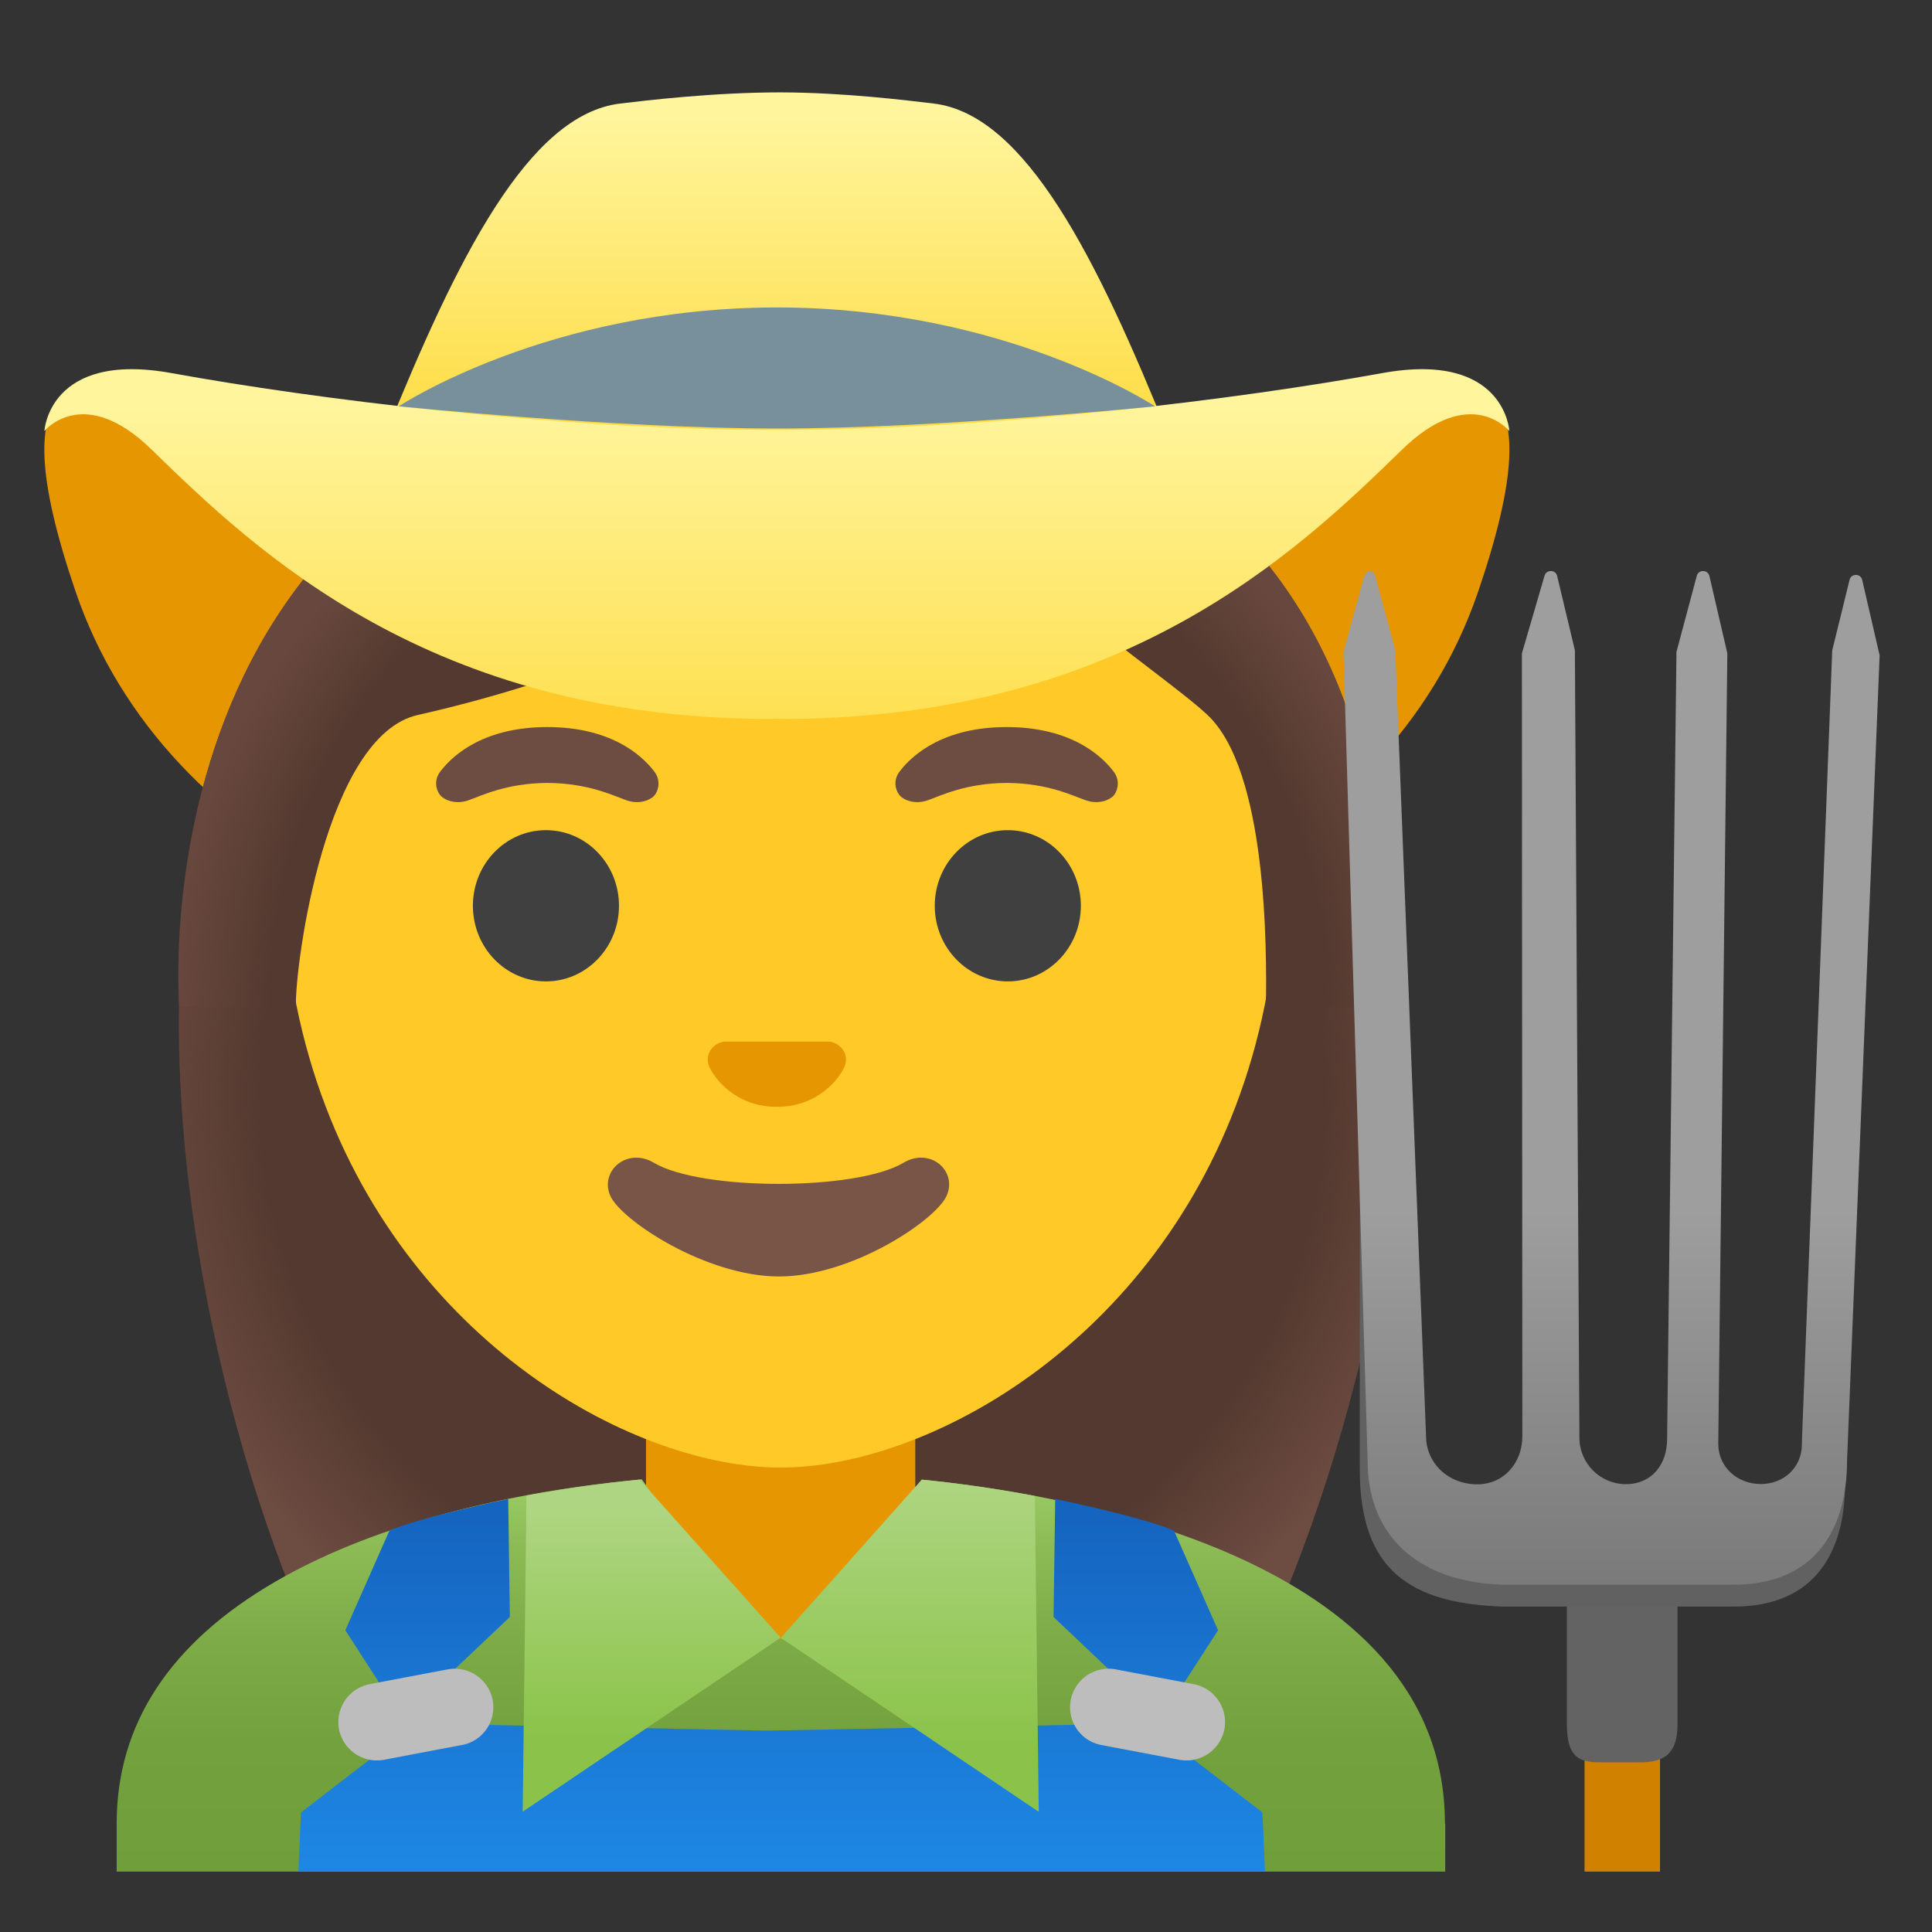 <?xml version="1.0" encoding="utf-8"?><!-- Uploaded to: SVG Repo, www.svgrepo.com, Generator: SVG Repo Mixer Tools -->
<svg width="800px" height="800px" viewBox="0 0 128 128" xmlns="http://www.w3.org/2000/svg" xmlns:xlink="http://www.w3.org/1999/xlink" aria-hidden="true" role="img" class="iconify iconify--noto" preserveAspectRatio="xMidYMid meet">
<rect x="0" y="0" width="128" height="128" fill="#333333" stroke="none"/>
<path d="M52.81 24.87c-60.57 0-38.8 75.78-28.98 89.43c3.9 5.41 11.43 5.71 11.43 5.71l16.97-.03l16.97.03s7.54-.3 11.43-5.71c9.84-13.65 32.75-89.43-27.82-89.43z" fill="#543930">
</path>
<radialGradient id="IconifyId17ecdb2904d178eab22939" cx="52.505" cy="55.562" r="44.245" gradientTransform="matrix(1 0 0 -1 0 128)" gradientUnits="userSpaceOnUse">
<stop offset=".794" stop-color="#6d4c41" stop-opacity="0">
</stop>
<stop offset="1" stop-color="#6d4c41">
</stop>
</radialGradient>
<path d="M52.81 24.87c-60.57 0-38.8 75.78-28.98 89.43c3.9 5.41 11.43 5.71 11.43 5.71l16.97-.03l16.97.03s7.54-.3 11.43-5.71c9.84-13.65 32.75-89.43-27.82-89.43z" fill="url(#IconifyId17ecdb2904d178eab22939)">
</path>
<path d="M51.47 37.93C25.35 37.24-5.38 8.76 5.01 39.2c5.98 17.5 26.2 26.03 46.46 25.77c20.26.26 40.48-8.26 46.46-25.77c10.39-30.44-20.34-1.96-46.46-1.27z" fill="#e59600">
</path>
<path d="M51.72 90.68H42.8v10.68c0 4.83 3.63 8.74 8.11 8.74h1.62c4.48 0 8.11-3.92 8.11-8.74V90.68h-8.92z" fill="#e59600">
</path>
<linearGradient id="IconifyId17ecdb2904d178eab22940" gradientUnits="userSpaceOnUse" x1="51.72" y1="4" x2="51.72" y2="29.982" gradientTransform="matrix(1 0 0 -1 0 128)">
<stop offset="0" stop-color="#709e3b">
</stop>
<stop offset=".328" stop-color="#73a13e">
</stop>
<stop offset=".595" stop-color="#7dab47">
</stop>
<stop offset=".839" stop-color="#8dbc57">
</stop>
<stop offset="1" stop-color="#9ccc65">
</stop>
</linearGradient>
<path d="M95.73 120.81c0-17.79-25.56-21.89-34.66-22.78l-7.67 10.54h-3.33l-7.55-10.56c-9.85.93-18.23 3.27-24.28 6.78c-6.98 4.05-10.51 9.44-10.51 16.01v3.2h88.02v-3.19z" fill="url(#IconifyId17ecdb2904d178eab22940)">
</path>
<linearGradient id="IconifyId17ecdb2904d178eab22941" gradientUnits="userSpaceOnUse" x1="51.791" y1="3.482" x2="51.791" y2="28.074" gradientTransform="matrix(1 0 0 -1 0 128)">
<stop offset="0" stop-color="#1e88e5">
</stop>
<stop offset="1" stop-color="#1565c0">
</stop>
</linearGradient>
<path fill="url(#IconifyId17ecdb2904d178eab22941)" d="M83.64 120.08l-7.17-5.52l.25-.39l-25.99.49l-23.87-.49l.25.39l-7.17 5.52l-.17 3.92h64.04z">
</path>
<linearGradient id="IconifyId17ecdb2904d178eab22942" gradientUnits="userSpaceOnUse" x1="28.334" y1="4.008" x2="28.334" y2="27.385" gradientTransform="matrix(1 0 0 -1 0 128)">
<stop offset="0" stop-color="#1e88e5">
</stop>
<stop offset="1" stop-color="#1565c0">
</stop>
</linearGradient>
<path d="M33.78 107.13l-.11-7.82s-5.79 1.2-7.87 2.1l-2.92 6.6l3.78 5.86l7.12-6.74z" fill="url(#IconifyId17ecdb2904d178eab22942)">
</path>
<linearGradient id="IconifyId17ecdb2904d178eab22943" gradientUnits="userSpaceOnUse" x1="65.915" y1="4.008" x2="65.915" y2="27.385" gradientTransform="rotate(180 70.581 64)">
<stop offset="0" stop-color="#1e88e5">
</stop>
<stop offset="1" stop-color="#1565c0">
</stop>
</linearGradient>
<path d="M69.8 107.13l.11-7.82s5.79 1.2 7.87 2.1l2.92 6.6l-3.79 5.86l-7.11-6.74z" fill="url(#IconifyId17ecdb2904d178eab22943)">
</path>
<path d="M72.97 115.61l5.17.98a2.56 2.56 0 0 0 2.98-2.03a2.56 2.56 0 0 0-2.03-2.98l-5.17-.98a2.56 2.56 0 0 0-2.98 2.03c-.26 1.39.64 2.72 2.03 2.98z" fill="#bdbdbd">
</path>
<g>
<path d="M30.61 115.61l-5.17.98c-1.38.26-2.72-.65-2.98-2.03a2.56 2.56 0 0 1 2.03-2.98l5.17-.98a2.56 2.56 0 0 1 2.98 2.03c.26 1.39-.64 2.72-2.03 2.98z" fill="#bdbdbd">
</path>
</g>
<linearGradient id="IconifyId17ecdb2904d178eab22944" gradientUnits="userSpaceOnUse" x1="43.175" y1="27.731" x2="43.175" y2="12.954" gradientTransform="matrix(1 0 0 -1 0 128)">
<stop offset="0" stop-color="#aed581">
</stop>
<stop offset="1" stop-color="#8bc34a">
</stop>
</linearGradient>
<path d="M42.38 98.03c-2.61.25-5.11.61-7.5 1.05l-.25 20.95l17.09-11.53l-9.34-10.47z" fill="url(#IconifyId17ecdb2904d178eab22944)">
</path>
<linearGradient id="IconifyId17ecdb2904d178eab22945" gradientUnits="userSpaceOnUse" x1="60.265" y1="29.912" x2="60.265" y2="12.478" gradientTransform="matrix(1 0 0 -1 0 128)">
<stop offset="0" stop-color="#aed581">
</stop>
<stop offset="1" stop-color="#8bc34a">
</stop>
</linearGradient>
<path d="M68.56 99.11c-2.96-.56-5.59-.89-7.49-1.08l-9.34 10.48l17.09 11.53l-.26-20.93z" fill="url(#IconifyId17ecdb2904d178eab22945)">
</path>
<g>
<path d="M51.72 17.3c-17.14 0-33.01 12.74-33.01 39.76c0 21.7 13.44 34.54 25.14 38.68c2.79.99 5.48 1.49 7.87 1.49c2.37 0 5.05-.49 7.82-1.47c11.71-4.12 25.18-16.97 25.18-38.7c.01-27.02-15.86-39.75-33-39.76z" fill="#ffca28">
</path>
</g>
<g fill="#404040">
<ellipse cx="36.17" cy="60.01" rx="4.84" ry="5.01">
</ellipse>
<ellipse cx="66.77" cy="60.01" rx="4.84" ry="5.01">
</ellipse>
</g>
<path d="M59.85 77.04c-3.13 1.86-13.39 1.86-16.52 0c-1.8-1.07-3.63.57-2.89 2.2c.73 1.61 6.33 5.33 11.17 5.33s10.36-3.72 11.1-5.33c.75-1.64-1.06-3.27-2.86-2.2z" fill="#795548">
</path>
<g fill="#6d4c41">
<path d="M43.36 51.13c-.91-1.21-3.02-2.96-7.1-2.96s-6.19 1.75-7.1 2.96c-.4.53-.3 1.15-.02 1.52c.26.35 1.02.67 1.87.38s2.49-1.14 5.26-1.16c2.76.02 4.41.87 5.26 1.16c.85.29 1.61-.03 1.87-.38c.26-.37.36-.99-.04-1.52z">
</path>
<path d="M73.79 51.13c-.91-1.21-3.02-2.96-7.1-2.96s-6.19 1.75-7.1 2.96c-.4.53-.3 1.15-.02 1.52c.26.35 1.02.67 1.87.38s2.49-1.14 5.26-1.16c2.76.02 4.41.87 5.26 1.16s1.61-.03 1.87-.38c.26-.37.36-.99-.04-1.52z">
</path>
</g>
<path d="M55.26 69.09c-.1-.04-.21-.07-.32-.08H48c-.11.01-.21.04-.32.08c-.63.26-.98.91-.68 1.6c.3.69 1.68 2.64 4.47 2.64s4.17-1.95 4.47-2.64c.3-.69-.05-1.34-.68-1.6z" fill="#e59600">
</path>
<g>
<path d="M91.58 66.72h-7.71c.06-3.83.09-15.69-3.9-19.38c-3.35-3.1-13.98-9.67-17.27-16.86c0 0-12.66 11.86-35.02 16.89c-6.09 1.37-8.13 16.42-8.08 19.33l-7.72.02c-.02-.33-3.36-41.85 40.93-41.85s38.77 41.8 38.77 41.85z" fill="#543930">
</path>
<radialGradient id="IconifyId17ecdb2904d178eab22946" cx="52.935" cy="61.378" r="41.45" gradientTransform="matrix(1 0 0 -1 0 128)" gradientUnits="userSpaceOnUse">
<stop offset=".843" stop-color="#6d4c41" stop-opacity="0">
</stop>
<stop offset="1" stop-color="#6d4c41" stop-opacity=".8">
</stop>
</radialGradient>
<path d="M91.58 66.72h-7.71c.06-3.83.09-15.69-3.9-19.38c-3.35-3.1-13.98-9.67-17.27-16.86c0 0-12.66 11.86-35.02 16.89c-6.09 1.37-8.13 16.42-8.08 19.33l-7.72.02c-.02-.33-3.36-41.85 40.93-41.85s38.77 41.8 38.77 41.85z" fill="url(#IconifyId17ecdb2904d178eab22946)">
</path>
</g>
<g>
<linearGradient id="IconifyId17ecdb2904d178eab22947" gradientUnits="userSpaceOnUse" x1="51.471" y1="120.426" x2="51.471" y2="96.641" gradientTransform="matrix(1 0 0 -1 0 128)">
<stop offset=".003" stop-color="#fff59d">
</stop>
<stop offset=".553" stop-color="#fee565">
</stop>
<stop offset=".996" stop-color="#fdd835">
</stop>
</linearGradient>
<path d="M77.49 29.04C72.67 17.05 67.93 7.59 61.86 6.86c-1.62-.19-5.86-.73-10.15-.74c-4.45 0-8.95.54-10.62.74c-6.07.73-10.81 10.19-15.64 22.17c-2.62 6.5 54.66 6.5 52.04.01z" fill="url(#IconifyId17ecdb2904d178eab22947)">
</path>
<linearGradient id="IconifyId17ecdb2904d178eab22948" gradientUnits="userSpaceOnUse" x1="51.47" y1="101.453" x2="51.47" y2="72.425" gradientTransform="matrix(1 0 0 -1 0 128)">
<stop offset=".003" stop-color="#fff59d">
</stop>
<stop offset=".553" stop-color="#fee565">
</stop>
<stop offset=".996" stop-color="#fdd835">
</stop>
</linearGradient>
<path d="M91.57 24.72c-9.43 1.71-25.18 3.7-39.53 3.76H50.9c-14.35-.06-30.1-2.05-39.53-3.76c-8.14-1.48-8.43 3.84-8.43 3.84s2.58-3.19 7.11 1.23c7.03 6.86 18.48 17.75 40.77 17.84c.22 0 .43-.01.65-.01c.22 0 .43.01.65.01c22.3-.1 33.74-10.98 40.77-17.84c4.53-4.42 7.11-1.23 7.11-1.23s-.29-5.32-8.43-3.84z" fill="url(#IconifyId17ecdb2904d178eab22948)">
</path>
<g>
<path d="M51.47 20.37c-15.18 0-25.05 6.55-25.05 6.55s14.37 1.47 25.05 1.47s25.05-1.47 25.05-1.47s-9.87-6.55-25.05-6.55z" fill="#78909c">
</path>
</g>
</g>
<g>
<path fill="none" stroke="#d18100" stroke-width="5" stroke-miterlimit="10" d="M107.48 109.01V124">
</path>
<path d="M108.64 116.76h-2.32c-1.39 0-2.51 0-2.51-2.51v-12.01h7.33v12.01c.01 2.13-1.12 2.51-2.5 2.51z" fill="#636363">
</path>
<path d="M116.73 99.5c-1.84 0-7.74.06-9.07.06c-2.12 0-7.74-.19-10.03-.19c-7.48 0-7.54-26.69-7.54-26.69v24.71c0 6.69 3.42 8.83 9.42 9.05h15.38c5.42 0 7.35-3.71 7.35-8.15l-.38-4.86c-.02.01-1.47 6.07-5.13 6.07z" fill="#616161">
</path>
<linearGradient id="IconifyId17ecdb2904d178eab22949" gradientUnits="userSpaceOnUse" x1="106.778" y1="19.532" x2="106.778" y2="78.202" gradientTransform="matrix(1 0 0 -1 0 128)">
<stop offset="0" stop-color="#757575">
</stop>
<stop offset=".482" stop-color="#9e9e9e">
</stop>
</linearGradient>
<path d="M123.37 38.4c-.11-.42-.73-.41-.83.01l-1.15 4.68l-2 52.18s-.01.27-.01.41c0 1.54-1.19 2.64-2.73 2.64s-2.81-1.12-2.81-2.66c0-.22.6-52.38.6-52.38l-1.19-5.13c-.11-.42-.72-.42-.83-.01l-1.35 5.05l-.62 52.15c0 1.7-1.03 2.99-2.73 2.99s-3.08-1.38-3.08-3.08l-.3-52.17l-1.18-4.94c-.11-.41-.71-.41-.83 0l-1.5 5.15l.03 51.86c0 1.76-1.22 3.19-2.98 3.19c-1.96 0-3.4-1.43-3.4-3.19l-2.04-52.06l-1.34-4.97c-.11-.42-.6-.34-.72.07l-1.37 5l1.6 53.63c0 4.52 2.88 7.94 8.88 8.17h15.38c5.42 0 7.5-3.73 7.5-8.17l2.16-53.4l-1.16-5.02z" fill="url(#IconifyId17ecdb2904d178eab22949)">
</path>
</g>
</svg>